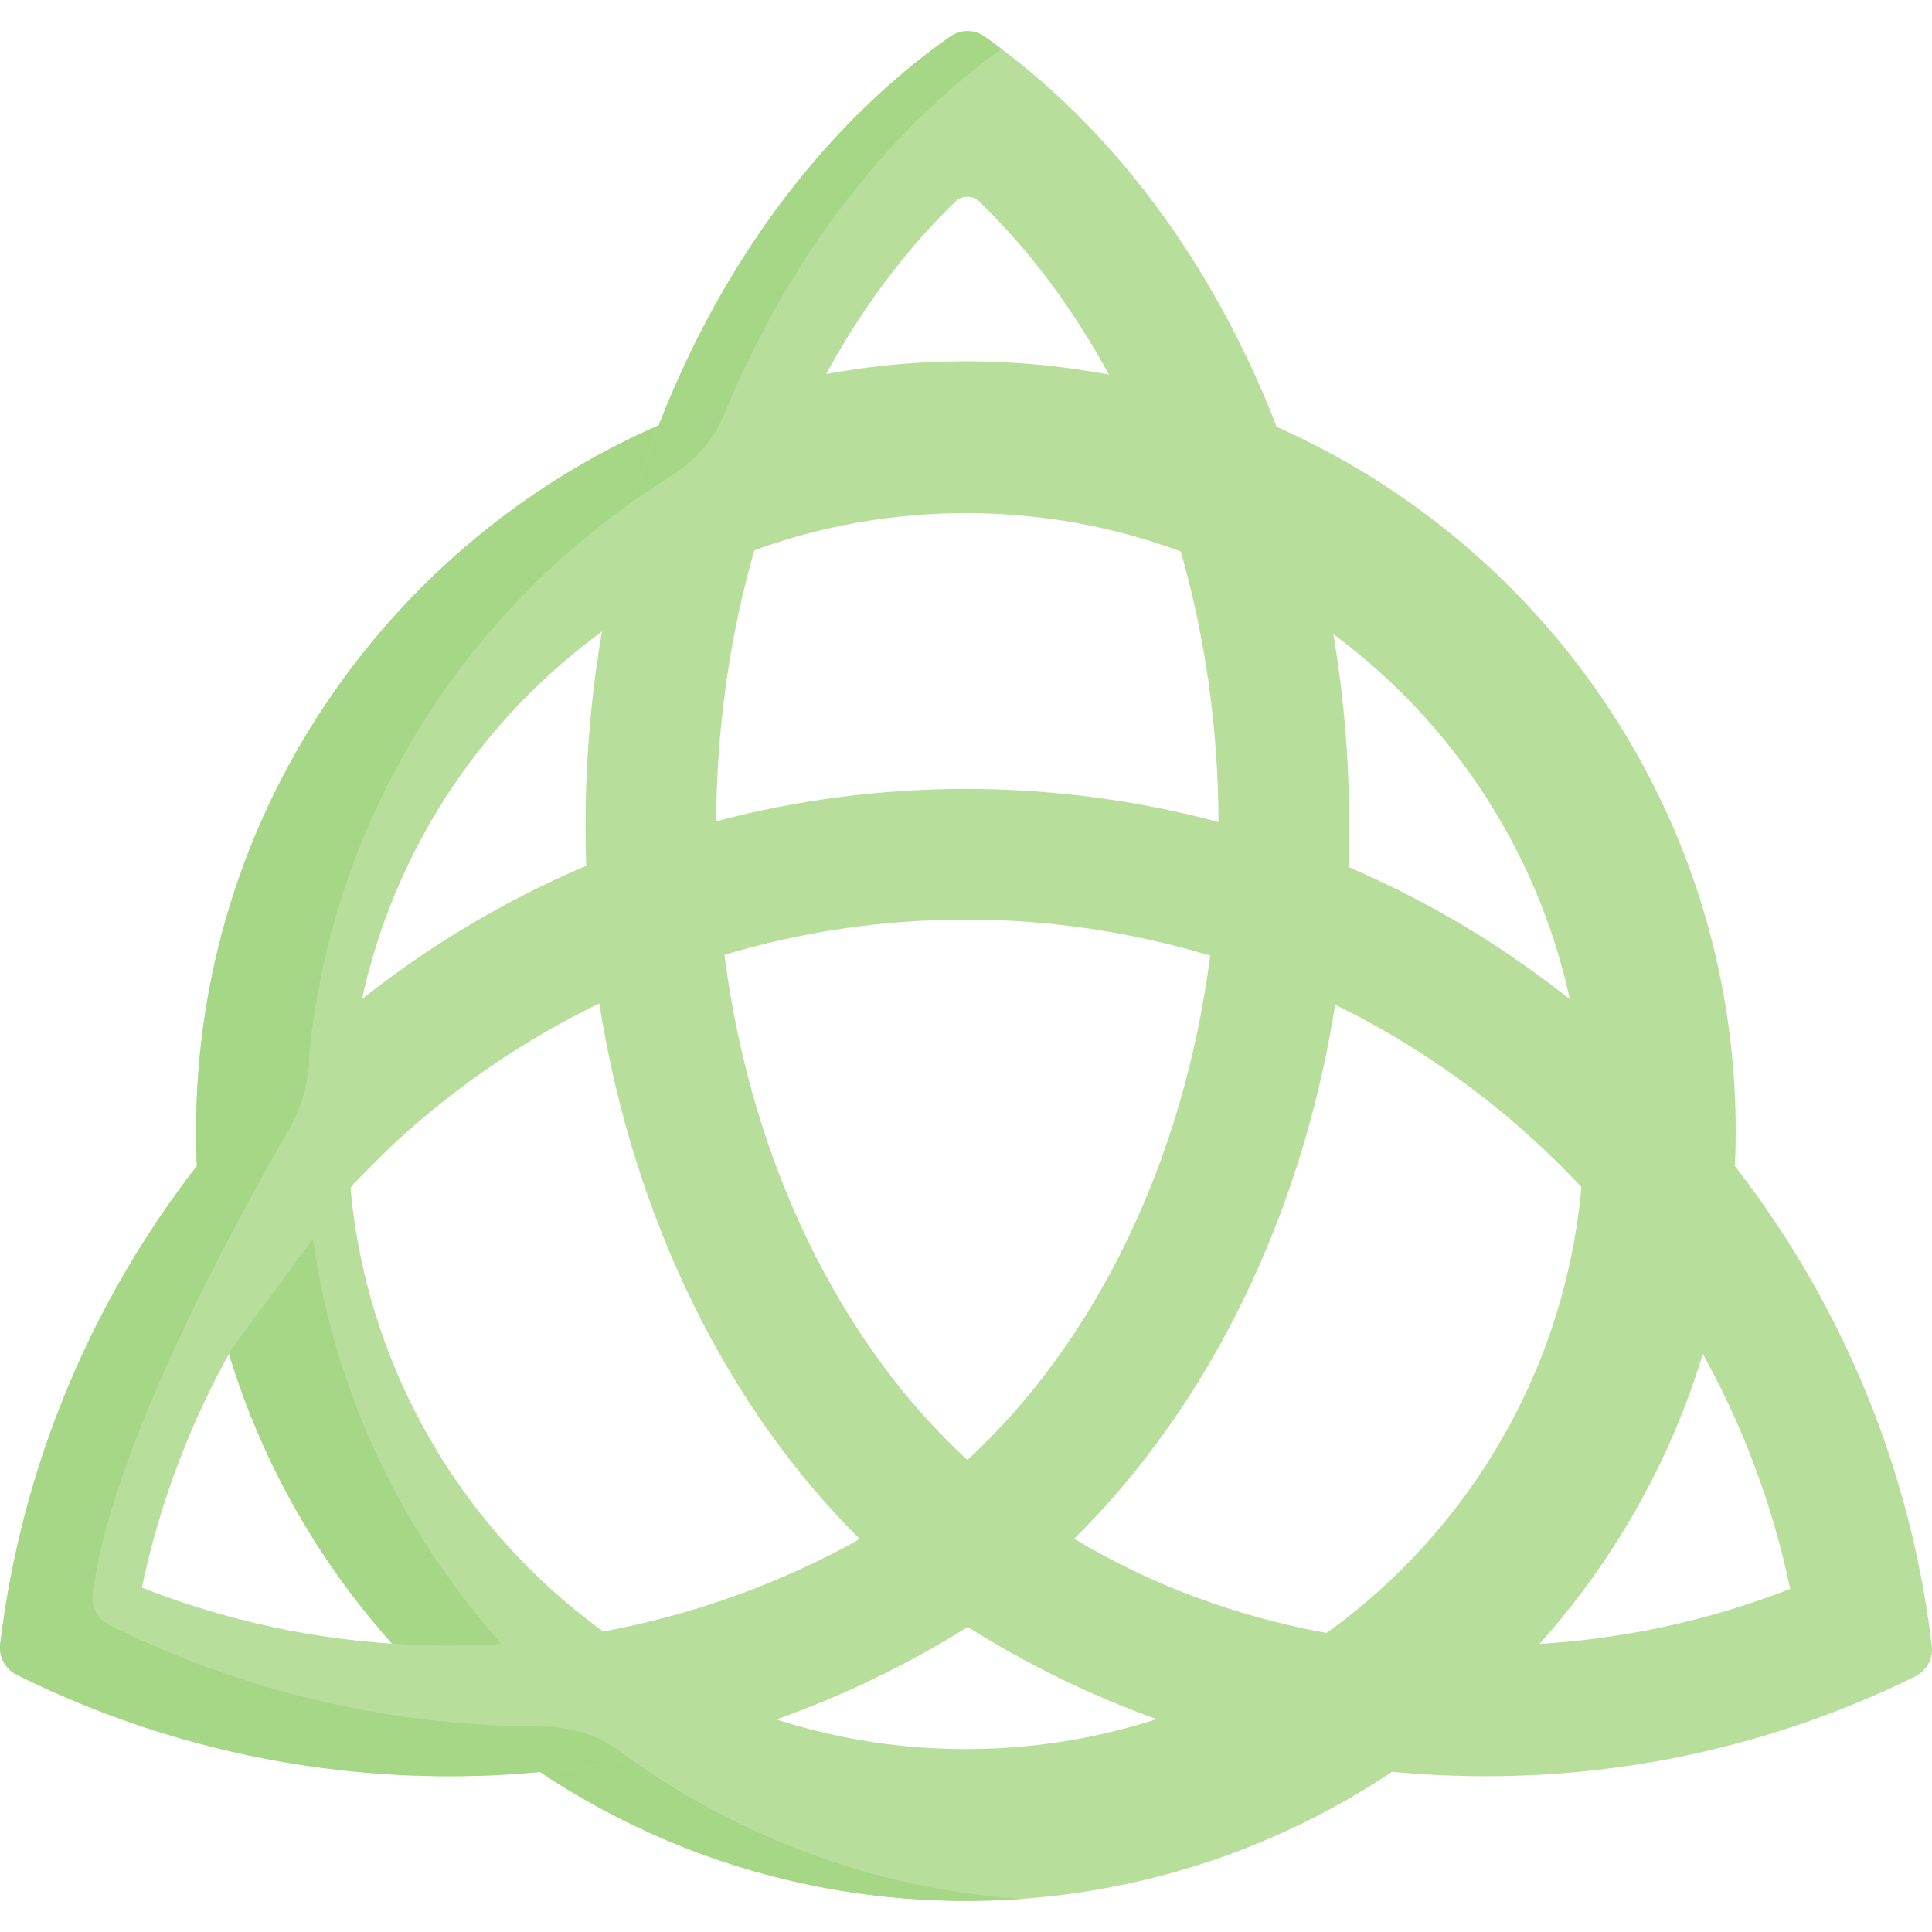 <?xml version="1.0" encoding="UTF-8"?> <svg xmlns="http://www.w3.org/2000/svg" id="Capa_1" height="512" viewBox="0 0 496.458 496.458" width="512"><g fill="#b8de9c"><path d="m282.771 345.295-11.57 4.333c-6.891 9.485-14.465 18.04-22.615 25.522 0 0-13.571 16.033-13.084 15.871s18.824 20.609 18.824 20.609l21.682-16.243c.013.008.025.016.038.024l.05-.09c6.761-6.657 13.135-13.92 19.089-21.708l3.061-12.842z"></path><path d="m240.251 383.224-17.474 11.015-3.492 2.172c-7.286 3.983-14.796 7.516-22.475 10.626l-9.847 13.998 6.09 15.272h20.656c12.211-5.199 23.909-11.308 34.965-18.226l16.662-12.654z"></path><path d="m496.405 422.93c-8.785-73.992-49.897-138.058-108.802-177.715l-19.461 27.364c-.001 0-.001-.001-.002-.001 9.076 6.054 17.74 12.818 25.906 20.273 33.82 30.88 56.75 71.24 65.97 115.44-20.54 8-42.03 12.73-64.24 14.12l-55.2-2.86c-22.88-4.17-44.78-12.26-64.53-24.14-9.72-5.83-18.92-12.59-27.46-20.26-16.11-14.78-29.97-33.73-40.72-55.81-10.85-22.27-18.13-47-21.56-72.86l-2.745-20.908-33.105 10.764 3.62 21.944c8.76 55.16 32.95 103.46 66.51 136.84 8.76 8.72 18.16 16.42 28.09 22.96 15.21 9.59 31.53 17.59 48.73 23.75l59.37 13.37c8.22.81 16.56 1.23 25 1.23 39.62 0 77.08-9.23 110.36-25.64 2.949-1.451 4.649-4.601 4.269-7.861z"></path><path d="m387.615 245.196-.013.018.001.001.013-.018z"></path></g><g id="XMLID_284_"><g><path d="m248.205 92.85c109.07 0 197.81 88.73 197.81 197.8s-88.74 197.81-197.81 197.81-197.81-88.74-197.81-197.81 88.74-197.8 197.81-197.8zm158.81 197.8c0-87.7-71.1-158.8-158.81-158.8s-158.81 71.1-158.81 158.8c0 87.71 71.1 158.81 158.81 158.81s158.81-71.1 158.81-158.81z" fill="#b8de9c"></path></g></g><g><path d="m78.472 290.65c0-76.381 43.524-142.775 107.069-175.716v-11.906c-78.451 26.269-135.146 100.445-135.146 187.622 0 109.07 88.74 197.81 197.81 197.81 4.72 0 9.388-.171 14.027-.497-102.543-7.226-183.76-92.963-183.76-197.313z" fill="#a6d786"></path></g><g><path d="m182.685 172.565h-23.601l-7.294 11.517c-.864 9.165-1.335 18.485-1.335 27.948 0 3.5.06 6.99.18 10.46l.465 17.757 32.747-12.487.198-17.05c.045-8.958.557-17.849 1.496-26.628z" fill="#b8de9c"></path><g id="XMLID_285_"><g><path d="m312.895 211.18c-11.876-3.172-24.106-5.487-36.613-6.885l-12.335 4.505-7.035 21.356 14.414 7.384c12.806 1.367 25.398 3.864 37.649 7.44l15.608 4.344 8.08-30.303z" fill="#b8de9c"></path><g><path d="m90.955 304.11c2.64-2.69 8.41-8.53 11.55-11.39 15.53-14.15 32.84-25.83 51.39-34.82 10.34-5.01 21.07-9.19 32.09-12.49 19.99-5.99 40.93-9.1 62.22-9.1 7.765 0 15.481.414 23.121 1.23l4.956-33.245c-9.218-1.03-18.585-1.565-28.077-1.565-22.15 0-43.63 2.88-64.08 8.29-11.51 3.05-22.69 6.89-33.49 11.47-20.71 8.79-40 20.3-57.41 34.08l-41.47 41.56c-27.64 35.08-46.08 77.75-51.7 124.36-.39 3.25 1.31 6.39 4.24 7.85 33.51 16.69 71.29 26.09 111.27 26.09 34.625 0 67.958-7.27 98.145-20.124l-16.899-29.27c-25.561 10.353-53.085 15.814-81.246 15.814-27.51 0-54.03-5-79.1-14.9 4.55-21.66 12.4-42.4 23.21-61.54z" fill="#b8de9c"></path></g><g><path d="m161.466 451.661c-6.163-5.195-13.969-8.02-22.029-8.019-.042 0-.083 0-.125 0-39.98 0-77.76-9.4-111.27-26.09-2.93-1.46-4.63-4.6-4.24-7.85 4.481-37.168 37.274-96.725 50.376-119.331 3.531-6.093 5.367-13.014 5.331-20.056l-27.754 27.815c-27.64 35.08-46.08 77.75-51.7 124.36-.39 3.25 1.31 6.39 4.24 7.85 33.51 16.69 71.29 26.09 111.27 26.09 15.78 0 31.287-1.526 46.355-4.386z" fill="#a6d786"></path></g><g><path d="m295.164 373.638c.007-.009.014-.018.021-.027l-.001-.001c-.007.01-.014.019-.02.028z" fill="#b8de9c"></path><path d="m342.625 162.95-14.43-52.92c-16.4-42.59-42.76-77.79-75.19-100.63-2.65-1.87-6.2-1.87-8.85 0-49.795 35.084-85.255 99.305-92.365 174.682h33.751c-.001.01-.002.02-.003.031 3.014-28.222 10.57-55.261 22.327-79.392 10.052-20.647 22.824-38.557 37.612-52.888 1.732-1.678 4.482-1.681 6.213-.002 12.807 12.414 24.102 27.51 33.435 44.75l18.07 44.37c6.46 22.27 9.85 46.02 9.92 70.23.01.28.01.57.01.85 0 11.2-.71 22.3-2.11 33.21-3.35 26.31-10.7 51.48-21.71 74.1-5.313 10.902-11.384 21.037-18.105 30.288l23.983 23.983c23.86-31.208 40.869-70.997 47.912-115.421 1.82-11.48 2.98-23.28 3.41-35.31.13-3.59.2-7.21.2-10.85 0-16.841-1.41-33.261-4.08-49.081z" fill="#b8de9c"></path><g><path d="m186.178 106.255c16.191-39.281 40.967-71.886 71.146-93.714-1.424-1.069-2.869-2.121-4.318-3.141-2.65-1.87-6.2-1.87-8.85 0-37.087 26.13-66.213 68.43-81.605 119.457l11.001-7.285c5.638-3.735 10.048-9.063 12.626-15.317z" fill="#a6d786"></path></g></g></g></g><path d="m387.616 245.197c-12.839-8.644-26.52-16.134-40.901-22.307l-.21-.01-21.329-3.86-4.96 21.528 22.879 17.642c8.64 4.214 17.004 9.023 25.047 14.388l12.778-.814 12.828-14.635z" fill="#b8de9c"></path></g></svg> 